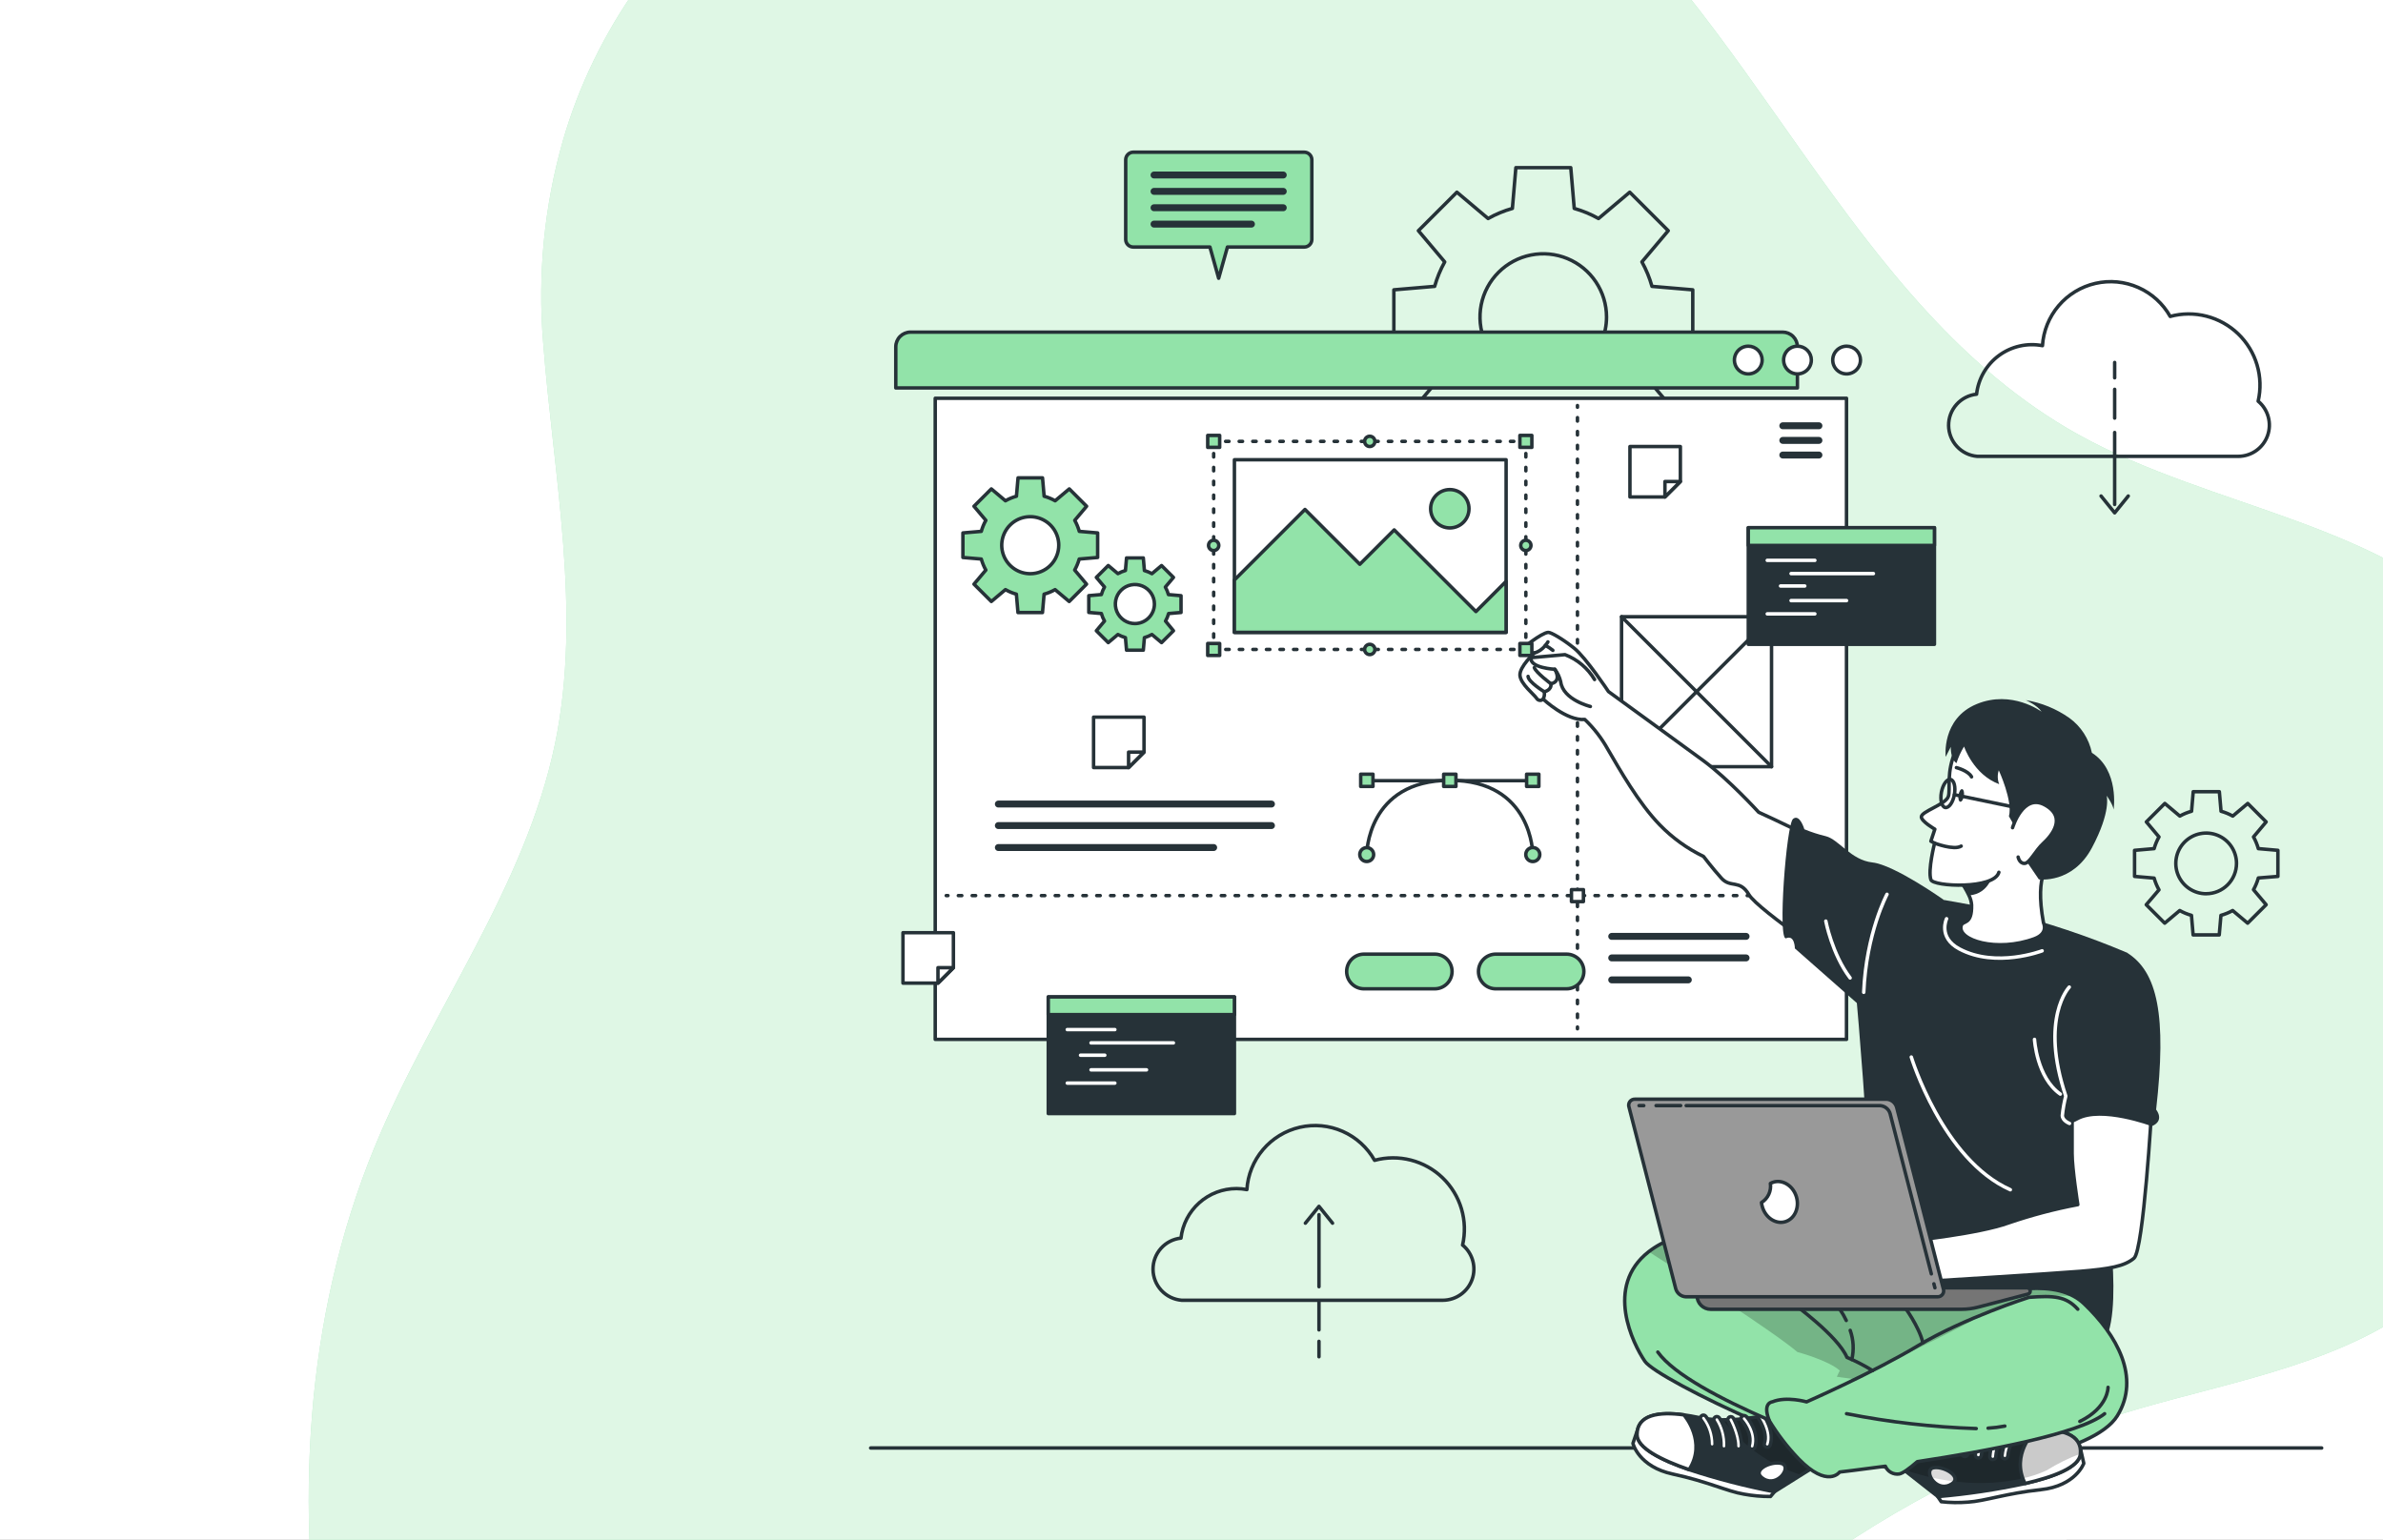 <?xml version="1.0" encoding="UTF-8"?> <svg xmlns="http://www.w3.org/2000/svg" width="687" height="444" viewBox="0 0 687 444" fill="none"><rect x="0" y="0" width="687" height="444" fill="#808080" stroke="none"/> <g clip-path="url(#clip0_182_345)"> <rect width="687" height="444" fill="white"></rect> <path opacity="0.7" d="M276.941 152.974C276.941 152.974 249.061 224.974 288.241 297.474C327.421 369.974 408.121 408.274 472.711 441.024C537.301 473.774 604.371 457.824 636.241 404.184C668.111 350.544 624.401 312.254 624.341 235.764C624.281 159.274 635.791 139.024 594.341 74.404C552.891 9.784 451.281 -4.526 374.441 43.404C297.601 91.334 276.941 152.974 276.941 152.974Z" fill="white"></path> <path d="M103.783 529H450.007C451.401 526.771 452.811 524.543 454.253 522.363C491.5 465.696 551.142 425.285 616.275 406.325C645.456 397.837 677.064 392.79 700.507 373.453C724.639 353.575 735.721 321.85 740.508 290.96C746.328 253.564 743.181 211.629 717.786 183.558C687.966 150.603 637.997 146.9 599.143 125.302C532.272 88.103 506.353 3.397 445.515 -43.011C407.071 -72.328 355.201 -83.684 308.708 -77.26C242.82 -68.133 180.835 -24.002 162.227 40.727C156.878 59.58 154.968 79.241 156.588 98.771C159.555 137.363 167.867 176.446 160.031 214.35C151.391 256.121 124.21 291.369 107.963 330.846C87.733 380.008 85.012 435.069 93.586 487.475C95.881 501.564 99.29 515.45 103.783 529V529Z" fill="#92E3A9"></path> <path opacity="0.7" d="M103.783 529H450.007C451.401 526.771 452.811 524.543 454.253 522.363C491.5 465.696 551.142 425.285 616.275 406.325C645.456 397.837 677.064 392.79 700.507 373.453C724.639 353.575 735.721 321.85 740.508 290.96C746.328 253.564 743.181 211.629 717.786 183.558C687.966 150.603 637.997 146.9 599.143 125.302C532.272 88.103 506.353 3.397 445.515 -43.011C407.071 -72.328 355.201 -83.684 308.708 -77.26C242.82 -68.133 180.835 -24.002 162.227 40.727C156.878 59.58 154.968 79.241 156.588 98.771C159.555 137.363 167.867 176.446 160.031 214.35C151.391 256.121 124.21 291.369 107.963 330.846C87.733 380.008 85.012 435.069 93.586 487.475C95.881 501.564 99.29 515.45 103.783 529V529Z" fill="white"></path> <path d="M251 417.545H669.32" stroke="#263238" stroke-linecap="round" stroke-linejoin="round"></path> <path d="M488.01 99.274V83.574L476.25 82.574C475.562 80.118 474.589 77.752 473.35 75.524L480.94 66.524L469.84 55.424L460.84 63.014C458.63 61.77 456.28 60.793 453.84 60.104L452.84 48.344H437.01L436.01 60.104C433.569 60.793 431.22 61.77 429.01 63.014L420.01 55.424L408.91 66.524L416.5 75.524C415.261 77.752 414.287 80.118 413.6 82.574L401.84 83.574V99.274L413.6 100.274C414.291 102.712 415.264 105.061 416.5 107.274L408.91 116.274L420.01 127.374L429.01 119.784C431.22 121.028 433.569 122.005 436.01 122.694L437.01 134.454H452.71L453.71 122.694C456.166 122.005 458.533 121.029 460.76 119.784L469.76 127.374L480.86 116.274L473.27 107.274C474.505 105.061 475.479 102.712 476.17 100.274L488.01 99.274ZM444.91 109.664C441.302 109.664 437.776 108.594 434.776 106.59C431.777 104.586 429.439 101.737 428.058 98.404C426.678 95.071 426.317 91.403 427.02 87.865C427.724 84.327 429.461 81.077 432.012 78.526C434.563 75.975 437.813 74.238 441.351 73.534C444.89 72.83 448.557 73.192 451.89 74.572C455.223 75.953 458.072 78.291 460.076 81.29C462.08 84.29 463.15 87.816 463.15 91.424C463.149 93.822 462.675 96.197 461.755 98.412C460.835 100.627 459.488 102.639 457.79 104.333C456.093 106.027 454.078 107.369 451.861 108.284C449.644 109.199 447.268 109.668 444.87 109.664H444.91Z" stroke="#263238" stroke-linecap="round" stroke-linejoin="round"></path> <path d="M656.699 252.723V245.203L651.059 244.713C650.727 243.537 650.26 242.403 649.669 241.333L653.309 237.003L648.009 231.683L643.689 235.323C642.621 234.727 641.487 234.261 640.309 233.933L639.819 228.293H632.289L631.809 233.933C630.63 234.259 629.496 234.725 628.429 235.323L624.099 231.683L618.779 237.003L622.419 241.333C621.82 242.4 621.35 243.535 621.019 244.713L615.379 245.203V252.723L621.019 253.213C621.35 254.391 621.82 255.526 622.419 256.593L618.749 260.883L624.069 266.203L628.399 262.563C629.466 263.16 630.6 263.627 631.779 263.953L632.259 269.593H639.789L640.279 263.953C641.457 263.625 642.591 263.159 643.659 262.563L647.979 266.203L653.309 260.883L649.669 256.553C650.26 255.483 650.727 254.349 651.059 253.173L656.699 252.723ZM636.029 257.723C634.298 257.725 632.605 257.213 631.165 256.253C629.725 255.293 628.602 253.927 627.938 252.328C627.274 250.73 627.099 248.97 627.436 247.272C627.772 245.574 628.605 244.014 629.828 242.789C631.051 241.565 632.611 240.73 634.308 240.392C636.006 240.053 637.766 240.226 639.365 240.888C640.965 241.55 642.332 242.672 643.294 244.111C644.255 245.55 644.769 247.242 644.769 248.973C644.768 250.122 644.54 251.26 644.099 252.321C643.658 253.382 643.012 254.346 642.199 255.157C641.386 255.969 640.42 256.612 639.358 257.051C638.296 257.489 637.158 257.714 636.009 257.713L636.029 257.723Z" stroke="#263238" stroke-linecap="round" stroke-linejoin="round"></path> <path d="M651.008 115.684C651.806 112.228 651.696 108.624 650.687 105.223C649.678 101.823 647.805 98.742 645.251 96.28C642.697 93.819 639.549 92.061 636.113 91.178C632.678 90.296 629.072 90.318 625.648 91.244C623.562 87.545 620.336 84.618 616.451 82.902C612.567 81.185 608.232 80.77 604.092 81.718C599.952 82.665 596.229 84.926 593.479 88.162C590.728 91.397 589.097 95.435 588.828 99.674C586.651 99.258 584.412 99.296 582.251 99.786C580.09 100.276 578.053 101.208 576.269 102.522C574.485 103.837 572.992 105.506 571.883 107.425C570.775 109.344 570.075 111.472 569.828 113.674C567.599 113.908 565.538 114.966 564.047 116.64C562.557 118.314 561.745 120.484 561.77 122.725C561.795 124.966 562.655 127.117 564.183 128.757C565.71 130.398 567.794 131.409 570.028 131.594H645.308C647.151 131.58 648.946 131.001 650.45 129.934C651.953 128.868 653.093 127.365 653.714 125.63C654.336 123.894 654.41 122.01 653.926 120.231C653.442 118.452 652.423 116.865 651.008 115.684V115.684Z" stroke="#263238" stroke-linecap="round" stroke-linejoin="round"></path> <path d="M609.641 124.713V145.463" stroke="#263238" stroke-linecap="round" stroke-linejoin="round"></path> <path d="M609.641 112.264V120.564" stroke="#263238" stroke-linecap="round" stroke-linejoin="round"></path> <path d="M609.641 104.514V108.944" stroke="#263238" stroke-linecap="round" stroke-linejoin="round"></path> <path d="M605.719 143.033L609.639 147.883L613.559 143.033" stroke="#263238" stroke-linecap="round" stroke-linejoin="round"></path> <path d="M421.649 359.033C422.445 355.576 422.333 351.972 421.322 348.572C420.312 345.172 418.438 342.091 415.883 339.63C413.329 337.169 410.18 335.412 406.745 334.529C403.309 333.646 399.704 333.668 396.279 334.593C394.195 330.891 390.969 327.962 387.084 326.244C383.199 324.526 378.862 324.111 374.721 325.061C370.58 326.01 366.857 328.273 364.108 331.512C361.36 334.752 359.732 338.793 359.469 343.033C358.48 342.844 357.476 342.747 356.469 342.743C352.513 342.74 348.695 344.195 345.743 346.829C342.792 349.463 340.914 353.092 340.469 357.023C338.24 357.256 336.178 358.313 334.687 359.986C333.196 361.659 332.383 363.828 332.407 366.069C332.431 368.311 333.29 370.462 334.816 372.103C336.342 373.744 338.426 374.757 340.659 374.943H416.009C417.85 374.923 419.64 374.34 421.139 373.271C422.638 372.202 423.773 370.699 424.391 368.965C425.009 367.231 425.08 365.349 424.595 363.573C424.11 361.797 423.093 360.212 421.679 359.033H421.649Z" stroke="#263238" stroke-linecap="round" stroke-linejoin="round"></path> <path d="M380.25 371.033V350.283" stroke="#263238" stroke-linecap="round" stroke-linejoin="round"></path> <path d="M380.25 383.484V375.184" stroke="#263238" stroke-linecap="round" stroke-linejoin="round"></path> <path d="M380.25 391.233V386.793" stroke="#263238" stroke-linecap="round" stroke-linejoin="round"></path> <path d="M384.158 352.713L380.248 347.863L376.328 352.713" stroke="#263238" stroke-linecap="round" stroke-linejoin="round"></path> <path d="M262.5 95.775H513.94C515.061 95.775 516.137 96.219 516.931 97.01C517.726 97.801 518.175 98.874 518.18 99.995V111.865H258.25V99.995C258.255 98.873 258.706 97.798 259.502 97.007C260.299 96.216 261.377 95.773 262.5 95.775V95.775Z" fill="#92E3A9" stroke="#263238" stroke-linecap="round" stroke-linejoin="round"></path> <path d="M532.331 114.846H269.621V299.716H532.331V114.846Z" fill="white" stroke="#263238" stroke-linecap="round" stroke-linejoin="round"></path> <path d="M536.359 103.824C536.359 104.615 536.125 105.389 535.685 106.046C535.246 106.704 534.621 107.217 533.89 107.52C533.159 107.822 532.355 107.902 531.579 107.747C530.803 107.593 530.09 107.212 529.531 106.653C528.972 106.093 528.591 105.381 528.436 104.605C528.282 103.829 528.361 103.024 528.664 102.293C528.967 101.563 529.479 100.938 530.137 100.498C530.795 100.059 531.568 99.824 532.359 99.824C533.42 99.824 534.438 100.246 535.188 100.996C535.938 101.746 536.359 102.763 536.359 103.824Z" fill="white" stroke="#263238" stroke-linecap="round" stroke-linejoin="round"></path> <path d="M522.199 103.824C522.199 104.615 521.965 105.389 521.525 106.046C521.086 106.704 520.461 107.217 519.73 107.52C518.999 107.822 518.195 107.902 517.419 107.747C516.643 107.593 515.93 107.212 515.371 106.653C514.811 106.093 514.43 105.381 514.276 104.605C514.122 103.829 514.201 103.024 514.504 102.293C514.806 101.563 515.319 100.938 515.977 100.498C516.635 100.059 517.408 99.824 518.199 99.824C519.26 99.824 520.278 100.246 521.028 100.996C521.778 101.746 522.199 102.763 522.199 103.824Z" fill="white" stroke="#263238" stroke-linecap="round" stroke-linejoin="round"></path> <path d="M508.012 103.824C508.012 104.615 507.777 105.389 507.338 106.046C506.898 106.704 506.273 107.217 505.542 107.52C504.812 107.822 504.007 107.902 503.231 107.747C502.455 107.593 501.743 107.212 501.183 106.653C500.624 106.093 500.243 105.381 500.089 104.605C499.934 103.829 500.013 103.024 500.316 102.293C500.619 101.563 501.132 100.938 501.789 100.498C502.447 100.059 503.221 99.824 504.012 99.824C505.073 99.824 506.09 100.246 506.84 100.996C507.59 101.746 508.012 102.763 508.012 103.824Z" fill="white" stroke="#263238" stroke-linecap="round" stroke-linejoin="round"></path> <path d="M524.379 122.775H513.969" stroke="#263238" stroke-width="2" stroke-linecap="round" stroke-linejoin="round"></path> <path d="M524.379 126.994H513.969" stroke="#263238" stroke-width="2" stroke-linecap="round" stroke-linejoin="round"></path> <path d="M524.379 131.215H513.969" stroke="#263238" stroke-width="2" stroke-linecap="round" stroke-linejoin="round"></path> <path d="M287.82 231.855H366.55" stroke="#263238" stroke-width="2" stroke-linecap="round" stroke-linejoin="round"></path> <path d="M287.82 238.064H366.55" stroke="#263238" stroke-width="2" stroke-linecap="round" stroke-linejoin="round"></path> <path d="M287.82 244.395H349.89" stroke="#263238" stroke-width="2" stroke-linecap="round" stroke-linejoin="round"></path> <path d="M454.77 116.936V117.436" stroke="#263238" stroke-linecap="round" stroke-linejoin="round"></path> <path d="M454.77 120.424V294.654" stroke="#263238" stroke-linecap="round" stroke-linejoin="round" stroke-dasharray="1 3"></path> <path d="M454.77 296.154V296.654" stroke="#263238" stroke-linecap="round" stroke-linejoin="round"></path> <path d="M272.789 258.254H273.289" stroke="#263238" stroke-linecap="round" stroke-linejoin="round"></path> <path d="M276.281 258.254H526.321" stroke="#263238" stroke-linecap="round" stroke-linejoin="round" stroke-dasharray="1 2.99"></path> <path d="M527.809 258.254H528.309" stroke="#263238" stroke-linecap="round" stroke-linejoin="round"></path> <path d="M456.489 256.535H453.039V259.985H456.489V256.535Z" fill="white" stroke="#263238" stroke-linecap="round" stroke-linejoin="round"></path> <path d="M376.011 43.885H326.711C326.134 43.887 325.581 44.118 325.173 44.526C324.764 44.934 324.534 45.487 324.531 46.065V69.065C324.534 69.641 324.765 70.193 325.173 70.6C325.582 71.007 326.135 71.235 326.711 71.235H348.811L351.331 80.235L353.861 71.235H376.011C376.588 71.235 377.141 71.007 377.549 70.6C377.958 70.193 378.189 69.641 378.191 69.065V46.065C378.189 45.487 377.958 44.934 377.55 44.526C377.142 44.118 376.589 43.887 376.011 43.885V43.885Z" fill="#92E3A9" stroke="#263238" stroke-linecap="round" stroke-linejoin="round"></path> <path d="M332.699 50.465H369.949" stroke="#263238" stroke-width="2" stroke-linecap="round" stroke-linejoin="round"></path> <path d="M332.699 55.185H369.949" stroke="#263238" stroke-width="2" stroke-linecap="round" stroke-linejoin="round"></path> <path d="M332.699 59.904H369.949" stroke="#263238" stroke-width="2" stroke-linecap="round" stroke-linejoin="round"></path> <path d="M332.699 64.625H360.779" stroke="#263238" stroke-width="2" stroke-linecap="round" stroke-linejoin="round"></path> <path d="M355.871 287.475H302.211V321.105H355.871V287.475Z" fill="#263238" stroke="#263238" stroke-linecap="round" stroke-linejoin="round"></path> <path d="M355.871 287.475H302.211V292.585H355.871V287.475Z" fill="#92E3A9" stroke="#263238" stroke-linecap="round" stroke-linejoin="round"></path> <path d="M307.691 296.895H321.401" stroke="white" stroke-linecap="round" stroke-linejoin="round"></path> <path d="M314.539 300.725H338.279" stroke="white" stroke-linecap="round" stroke-linejoin="round"></path> <path d="M311.512 304.285H318.502" stroke="white" stroke-linecap="round" stroke-linejoin="round"></path> <path d="M314.539 308.504H330.529" stroke="white" stroke-linecap="round" stroke-linejoin="round"></path> <path d="M307.691 312.324H321.401" stroke="white" stroke-linecap="round" stroke-linejoin="round"></path> <path d="M441 225.115H394.93" stroke="#263238" stroke-linecap="round" stroke-linejoin="round"></path> <path d="M441.892 246.426C441.892 246.426 441.892 225.016 417.972 225.016C394.052 225.016 394.012 246.426 394.012 246.426" stroke="#263238" stroke-linecap="round" stroke-linejoin="round"></path> <path d="M441.891 248.435C443.007 248.435 443.911 247.53 443.911 246.415C443.911 245.299 443.007 244.395 441.891 244.395C440.775 244.395 439.871 245.299 439.871 246.415C439.871 247.53 440.775 248.435 441.891 248.435Z" fill="#92E3A9" stroke="#263238" stroke-linecap="round" stroke-linejoin="round"></path> <path d="M392.012 246.424C392.012 246.028 392.129 245.642 392.349 245.313C392.569 244.984 392.881 244.727 393.246 244.576C393.612 244.425 394.014 244.385 394.402 244.462C394.79 244.539 395.146 244.73 395.426 245.01C395.706 245.289 395.896 245.646 395.973 246.034C396.05 246.422 396.011 246.824 395.859 247.189C395.708 247.555 395.452 247.867 395.123 248.087C394.794 248.307 394.407 248.424 394.012 248.424C393.481 248.424 392.973 248.213 392.598 247.838C392.222 247.463 392.012 246.954 392.012 246.424Z" fill="#92E3A9" stroke="#263238" stroke-linecap="round" stroke-linejoin="round"></path> <path d="M440.108 226.785H443.648V223.245H440.108V226.785Z" fill="#92E3A9" stroke="#263238" stroke-linecap="round" stroke-linejoin="round"></path> <path d="M416.198 226.785H419.738V223.245H416.198V226.785Z" fill="#92E3A9" stroke="#263238" stroke-linecap="round" stroke-linejoin="round"></path> <path d="M392.28 226.785H395.82V223.245H392.28V226.785Z" fill="#92E3A9" stroke="#263238" stroke-linecap="round" stroke-linejoin="round"></path> <path d="M316.442 160.755V153.675L311.152 153.225C310.838 152.118 310.398 151.052 309.842 150.045L313.262 145.985L308.262 140.985L304.192 144.405C303.188 143.841 302.121 143.401 301.012 143.095L300.552 137.795H293.492L293.032 143.095C291.925 143.4 290.861 143.84 289.862 144.405L285.792 140.985L280.792 145.985L284.212 150.045C283.651 151.05 283.211 152.117 282.902 153.225L277.602 153.675V160.755L282.902 161.205C283.213 162.312 283.653 163.38 284.212 164.385L280.792 168.445L285.792 173.445L289.862 170.025C290.854 170.588 291.912 171.028 293.012 171.335L293.472 176.635H300.542L301.002 171.335C302.107 171.028 303.172 170.588 304.172 170.025L308.242 173.445L313.242 168.445L309.822 164.385C310.376 163.377 310.816 162.311 311.132 161.205L316.442 160.755ZM297.012 165.435C295.386 165.435 293.797 164.953 292.445 164.05C291.093 163.146 290.039 161.863 289.417 160.361C288.795 158.859 288.632 157.206 288.95 155.611C289.267 154.017 290.05 152.552 291.199 151.402C292.349 150.253 293.813 149.47 295.408 149.153C297.002 148.836 298.655 148.998 300.157 149.621C301.659 150.243 302.943 151.296 303.846 152.648C304.749 154 305.232 155.589 305.232 157.215C305.232 159.395 304.366 161.486 302.824 163.027C301.282 164.569 299.192 165.435 297.012 165.435Z" fill="#92E3A9" stroke="#263238" stroke-linecap="round" stroke-linejoin="round"></path> <path d="M340.481 176.615V171.775L336.851 171.455C336.642 170.698 336.343 169.97 335.961 169.285L338.301 166.505L334.871 163.085L332.091 165.425C331.404 165.043 330.676 164.741 329.921 164.525L329.611 160.885H324.771L324.451 164.515C323.695 164.731 322.967 165.033 322.281 165.415L319.501 163.075L316.071 166.495L318.421 169.275C318.031 169.958 317.729 170.687 317.521 171.445L313.891 171.765V176.605L317.521 176.915C317.727 177.674 318.029 178.403 318.421 179.085L316.071 181.885L319.501 185.305L322.281 182.965C322.967 183.346 323.695 183.648 324.451 183.865L324.771 187.485H329.611L329.921 183.865C330.676 183.648 331.404 183.346 332.091 182.965L334.871 185.305L338.301 181.885L336.011 179.095C336.395 178.41 336.694 177.682 336.901 176.925L340.481 176.615ZM327.191 179.815C326.076 179.817 324.986 179.488 324.059 178.87C323.132 178.252 322.408 177.373 321.981 176.344C321.554 175.315 321.441 174.182 321.658 173.089C321.875 171.996 322.412 170.992 323.2 170.204C323.988 169.416 324.992 168.879 326.085 168.662C327.178 168.446 328.311 168.558 329.34 168.985C330.369 169.413 331.248 170.136 331.866 171.063C332.484 171.991 332.813 173.08 332.811 174.195C332.808 175.684 332.215 177.112 331.162 178.166C330.108 179.219 328.68 179.812 327.191 179.815V179.815Z" fill="#92E3A9" stroke="#263238" stroke-linecap="round" stroke-linejoin="round"></path> <path d="M464.648 270.016H503.378" stroke="#263238" stroke-width="2" stroke-linecap="round" stroke-linejoin="round"></path> <path d="M464.648 276.225H503.378" stroke="#263238" stroke-width="2" stroke-linecap="round" stroke-linejoin="round"></path> <path d="M464.648 282.555H486.728" stroke="#263238" stroke-width="2" stroke-linecap="round" stroke-linejoin="round"></path> <path d="M413.62 285.135H393.23C391.904 285.135 390.633 284.608 389.695 283.67C388.757 282.733 388.23 281.461 388.23 280.135C388.23 278.809 388.757 277.537 389.695 276.599C390.633 275.662 391.904 275.135 393.23 275.135H413.62C414.947 275.135 416.218 275.662 417.156 276.599C418.094 277.537 418.62 278.809 418.62 280.135C418.62 281.461 418.094 282.733 417.156 283.67C416.218 284.608 414.947 285.135 413.62 285.135Z" fill="#92E3A9" stroke="#263238" stroke-linecap="round" stroke-linejoin="round"></path> <path d="M451.62 285.135H431.23C429.904 285.135 428.633 284.608 427.695 283.67C426.757 282.733 426.23 281.461 426.23 280.135C426.23 278.809 426.757 277.537 427.695 276.599C428.633 275.662 429.904 275.135 431.23 275.135H451.62C452.947 275.135 454.218 275.662 455.156 276.599C456.094 277.537 456.62 278.809 456.62 280.135C456.62 281.461 456.094 282.733 455.156 283.67C454.218 284.608 452.947 285.135 451.62 285.135Z" fill="#92E3A9" stroke="#263238" stroke-linecap="round" stroke-linejoin="round"></path> <path d="M510.72 177.846H467.48V221.086H510.72V177.846Z" fill="white" stroke="#263238" stroke-linecap="round" stroke-linejoin="round"></path> <path d="M467.48 177.846L510.72 221.086" stroke="#263238" stroke-linecap="round" stroke-linejoin="round"></path> <path d="M510.72 177.846L467.48 221.086" stroke="#263238" stroke-linecap="round" stroke-linejoin="round"></path> <path d="M557.68 152.164H504.02V185.794H557.68V152.164Z" fill="#263238" stroke="#263238" stroke-linecap="round" stroke-linejoin="round"></path> <path d="M557.68 152.164H504.02V157.274H557.68V152.164Z" fill="#92E3A9" stroke="#263238" stroke-linecap="round" stroke-linejoin="round"></path> <path d="M509.488 161.584H523.208" stroke="white" stroke-linecap="round" stroke-linejoin="round"></path> <path d="M516.352 165.404H540.092" stroke="white" stroke-linecap="round" stroke-linejoin="round"></path> <path d="M513.32 168.975H520.3" stroke="white" stroke-linecap="round" stroke-linejoin="round"></path> <path d="M516.352 173.186H532.342" stroke="white" stroke-linecap="round" stroke-linejoin="round"></path> <path d="M509.488 177.016H523.208" stroke="white" stroke-linecap="round" stroke-linejoin="round"></path> <path d="M484.438 128.766V138.856L479.988 143.306H469.898V128.766H484.438Z" fill="white" stroke="#263238" stroke-linecap="round" stroke-linejoin="round"></path> <path d="M484.438 138.855L479.988 143.305V138.855H484.438Z" fill="white" stroke="#263238" stroke-linecap="round" stroke-linejoin="round"></path> <path d="M329.81 206.795V216.885L325.36 221.335H315.27V206.795H329.81Z" fill="white" stroke="#263238" stroke-linecap="round" stroke-linejoin="round"></path> <path d="M329.809 216.885L325.359 221.335V216.885H329.809Z" fill="white" stroke="#263238" stroke-linecap="round" stroke-linejoin="round"></path> <path d="M274.86 268.955V279.045L270.41 283.495H260.32V268.955H274.86Z" fill="white" stroke="#263238" stroke-linecap="round" stroke-linejoin="round"></path> <path d="M274.86 279.045L270.41 283.495V279.045H274.86Z" fill="white" stroke="#263238" stroke-linecap="round" stroke-linejoin="round"></path> <path d="M456.881 207.464C451.591 207.914 444.881 201.594 444.881 201.594C444.752 201.727 444.595 201.828 444.42 201.89C444.246 201.951 444.059 201.971 443.876 201.947C443.692 201.924 443.517 201.858 443.363 201.755C443.21 201.653 443.082 201.515 442.991 201.354C442.131 200.114 438.401 197.244 438.191 194.764C437.981 192.284 442.381 188.264 442.381 188.264C438.991 189.184 438.631 187.194 438.631 187.194C438.631 187.194 444.341 182.484 446.341 182.354C447.121 182.304 450.521 184.264 453.811 186.904C457.251 189.674 463.711 199.424 463.711 199.424C463.711 199.424 485.561 215.294 491.081 219.354C498.371 224.714 507.011 234.224 507.011 234.224C507.011 234.224 536.011 247.304 544.011 254.494L533.191 280.114C533.191 280.114 506.821 262.444 504.191 257.964C501.561 253.484 498.921 256.174 496.281 253.244C493.641 250.314 491.111 246.964 491.111 246.964C486.416 244.697 482.154 241.624 478.521 237.884C472.361 231.554 466.931 221.884 463.521 216.064C461.755 212.878 459.517 209.979 456.881 207.464V207.464Z" fill="white" stroke="#263238" stroke-linecap="round" stroke-linejoin="round"></path> <path d="M458.492 203.725C458.492 203.725 450.622 201.815 449.942 196.625C449.642 195.31 449.066 194.072 448.252 192.995C448.252 192.995 440.912 192.635 441.372 189.645L451.172 188.775C454.74 190.146 457.743 192.674 459.702 195.955" fill="white"></path> <path d="M458.492 203.725C458.492 203.725 450.622 201.815 449.942 196.625C449.642 195.31 449.066 194.072 448.252 192.995C448.252 192.995 440.912 192.635 441.372 189.645L451.172 188.775C454.74 190.146 457.743 192.674 459.702 195.955" stroke="#263238" stroke-linecap="round" stroke-linejoin="round"></path> <path d="M444.871 201.594C445.22 200.946 445.337 200.198 445.201 199.474C445.201 199.474 447.361 199.074 447.121 197.164C447.121 197.164 450.321 196.774 448.251 192.994" stroke="#263238" stroke-linecap="round" stroke-linejoin="round"></path> <path d="M447.122 197.166C447.122 197.166 442.812 193.976 442.332 192.516" stroke="#263238" stroke-linecap="round" stroke-linejoin="round"></path> <path d="M445.201 199.475C445.201 199.475 440.611 196.675 440.531 195.045" stroke="#263238" stroke-linecap="round" stroke-linejoin="round"></path> <path d="M446.251 185.094C446.251 185.094 444.791 187.714 442.371 188.264" stroke="#263238" stroke-linecap="round" stroke-linejoin="round"></path> <path d="M445.523 186.115C446.291 186.516 447.015 186.995 447.683 187.545" stroke="#263238" stroke-linecap="round" stroke-linejoin="round"></path> <path d="M613.133 274.684C601.817 269.895 590.145 265.997 578.223 263.024C560.663 258.914 532.223 255.244 532.223 255.244C532.223 255.244 540.043 335.044 537.983 339.844C535.923 344.644 523.562 360.764 523.562 360.764C523.562 360.764 590.453 386.844 602.113 389.064C613.773 391.284 607.693 350.814 607.693 350.814C607.693 350.814 620.013 299.374 613.133 274.684Z" fill="#263238"></path> <path d="M589.123 266.114C589.123 266.114 590.713 269.114 586.533 270.684C575.703 274.684 564.163 271.154 565.393 266.914C565.863 265.294 568.543 266.914 568.393 260.914C568.319 259.989 568.072 259.087 567.663 258.254C566.899 256.631 565.978 255.087 564.913 253.644C563.757 252.037 562.519 250.492 561.203 249.014C561.203 249.014 578.393 238.014 591.143 249.014C591.123 248.964 586.383 251.364 589.123 266.114Z" fill="white" stroke="#263238" stroke-linecap="round" stroke-linejoin="round"></path> <path d="M610.422 408.244C603.652 419.244 569.302 424.454 550.552 423.964C531.802 423.474 477.852 397.964 474.192 392.524C470.802 387.524 462.472 370.954 475.312 360.944C476.402 360.103 477.559 359.354 478.772 358.704C487.562 353.944 546.022 368.954 546.022 368.954C546.022 368.954 549.642 366.664 550.972 366.834C555.052 367.354 557.972 370.654 566.212 373.004C571.982 374.654 587.732 368.314 597.792 373.764C598.909 374.361 599.938 375.108 600.852 375.984C610.252 384.964 617.182 397.214 610.422 408.244Z" fill="#92E3A9"></path> <path opacity="0.3" d="M597.793 373.764C587.483 373.074 578.292 375.234 571.872 379.024C564.262 383.524 528.323 400.834 528.323 400.834C528.403 398.974 530.403 395.224 530.403 395.224C527.023 392.224 518.183 389.874 518.183 389.874C511.333 384.024 484.182 366.574 475.312 360.944C476.402 360.103 477.559 359.354 478.773 358.704C487.563 353.944 546.023 368.954 546.023 368.954C546.023 368.954 549.643 366.664 550.973 366.834C555.053 367.354 557.973 370.654 566.213 373.004C572.013 374.654 587.733 368.314 597.793 373.764Z" fill="black" fill-opacity="0.7"></path> <path d="M610.422 408.244C603.652 419.244 569.302 424.454 550.552 423.964C531.802 423.474 477.852 397.964 474.192 392.524C470.802 387.524 462.472 370.954 475.312 360.944C476.402 360.103 477.559 359.354 478.772 358.704C487.562 353.944 546.022 368.954 546.022 368.954C546.022 368.954 549.642 366.664 550.972 366.834C555.052 367.354 557.972 370.654 566.212 373.004C571.982 374.654 587.732 368.314 597.792 373.764C598.909 374.361 599.938 375.108 600.852 375.984C610.252 384.964 617.182 397.214 610.422 408.244Z" stroke="#263238" stroke-linecap="round" stroke-linejoin="round"></path> <path d="M599.881 418.205L600.741 421.975C600.741 421.975 598.441 428.495 588.331 429.565C578.221 430.635 572.231 432.865 567.331 433.155C564.769 433.357 562.194 433.317 559.641 433.035L558.641 431.555L599.881 418.205Z" fill="white" stroke="#263238" stroke-linecap="round" stroke-linejoin="round"></path> <path d="M541.172 417.804L558.692 431.554C567.136 430.832 575.526 429.576 583.812 427.794V427.794C592.112 425.874 599.362 423.124 599.752 419.344C600.362 413.604 594.222 412.034 586.932 412.254C585.572 412.254 584.172 412.394 582.762 412.534C571.092 413.784 556.252 407.344 556.252 407.344L541.172 417.804Z" fill="#263238"></path> <path opacity="0.3" d="M599.762 419.204C596.361 420.469 593.097 422.078 590.022 424.004C590.022 424.004 573.752 432.374 548.742 423.754L541.172 417.804L556.252 407.334C556.252 407.334 571.082 413.784 582.762 412.524C584.172 412.374 585.572 412.274 586.932 412.244C594.172 412.024 600.262 413.564 599.762 419.204Z" fill="black" fill-opacity="0.7"></path> <path d="M541.172 417.804L558.692 431.554C567.136 430.832 575.526 429.576 583.812 427.794V427.794C592.112 425.874 599.362 423.124 599.752 419.344C600.362 413.604 594.222 412.034 586.932 412.254C585.572 412.254 584.172 412.394 582.762 412.534C571.092 413.784 556.252 407.344 556.252 407.344L541.172 417.804Z" stroke="#263238" stroke-linecap="round" stroke-linejoin="round"></path> <path d="M557.502 423.226C554.342 423.736 557.812 430.226 562.092 428.226C566.372 426.226 560.662 422.706 557.502 423.226Z" fill="white"></path> <path opacity="0.2" d="M563.43 427.194C561.141 426.915 558.868 426.517 556.62 426.004C556.02 424.734 556.16 423.434 557.5 423.224C560.15 422.784 564.61 425.234 563.43 427.194Z" fill="black" fill-opacity="0.7"></path> <path d="M557.502 423.226C554.342 423.736 557.812 430.226 562.092 428.226C566.372 426.226 560.662 422.706 557.502 423.226Z" stroke="#263238" stroke-linecap="round" stroke-linejoin="round"></path> <path d="M583.812 427.784C592.112 425.864 599.362 423.114 599.752 419.334C600.362 413.594 594.222 412.024 586.932 412.244C586.612 412.554 579.542 419.384 583.812 427.784Z" fill="white"></path> <path opacity="0.3" d="M599.762 419.205C596.361 420.47 593.098 422.078 590.022 424.005C587.83 425.018 585.533 425.786 583.172 426.295C580.372 418.595 586.632 412.535 586.932 412.245C594.172 412.025 600.262 413.565 599.762 419.205Z" fill="black" fill-opacity="0.7"></path> <path d="M583.812 427.784C592.112 425.864 599.362 423.114 599.752 419.334C600.362 413.594 594.222 412.024 586.932 412.244C586.612 412.554 579.542 419.384 583.812 427.784Z" stroke="#263238" stroke-linecap="round" stroke-linejoin="round"></path> <path d="M577.892 420.655H577.942C578.056 420.661 578.169 420.643 578.276 420.604C578.384 420.565 578.482 420.506 578.565 420.428C578.649 420.351 578.717 420.258 578.764 420.155C578.812 420.051 578.838 419.939 578.842 419.825C579.125 417.368 580.175 415.063 581.842 413.235C581.922 413.155 581.986 413.06 582.03 412.956C582.073 412.851 582.096 412.739 582.096 412.625C582.096 412.512 582.073 412.4 582.03 412.295C581.986 412.19 581.922 412.095 581.842 412.015C581.679 411.855 581.46 411.766 581.232 411.766C581.004 411.766 580.785 411.855 580.622 412.015C578.661 414.142 577.443 416.847 577.152 419.725C577.132 419.946 577.198 420.165 577.335 420.339C577.473 420.512 577.673 420.625 577.892 420.655Z" fill="white" stroke="#263238" stroke-linecap="round" stroke-linejoin="round"></path> <path d="M574.421 420.885H574.491C574.605 420.887 574.718 420.867 574.824 420.826C574.93 420.784 575.027 420.722 575.109 420.643C575.191 420.564 575.256 420.47 575.301 420.365C575.346 420.261 575.37 420.148 575.371 420.035C575.57 417.537 576.494 415.153 578.031 413.175C578.115 413.088 578.181 412.985 578.223 412.873C578.265 412.76 578.284 412.639 578.277 412.519C578.27 412.399 578.239 412.281 578.184 412.174C578.13 412.066 578.053 411.971 577.96 411.895C577.867 411.818 577.759 411.762 577.643 411.73C577.527 411.697 577.406 411.689 577.286 411.706C577.167 411.723 577.052 411.764 576.95 411.828C576.848 411.891 576.76 411.975 576.691 412.075C574.906 414.351 573.844 417.109 573.641 419.995C573.633 420.215 573.709 420.43 573.854 420.595C573.999 420.761 574.202 420.864 574.421 420.885Z" fill="white" stroke="#263238" stroke-linecap="round" stroke-linejoin="round"></path> <path d="M570.27 420.425C570.383 420.436 570.497 420.424 570.606 420.391C570.714 420.357 570.815 420.303 570.903 420.23C570.99 420.158 571.062 420.069 571.115 419.968C571.168 419.868 571.2 419.758 571.21 419.645C571.48 416.645 574.06 412.715 574.09 412.645C574.217 412.452 574.262 412.217 574.218 411.99C574.173 411.764 574.041 411.565 573.85 411.435C573.659 411.308 573.425 411.263 573.201 411.308C572.976 411.353 572.778 411.485 572.65 411.675C572.53 411.845 569.79 415.965 569.48 419.445C569.465 419.561 569.473 419.68 569.505 419.793C569.537 419.906 569.591 420.012 569.665 420.104C569.739 420.195 569.831 420.271 569.935 420.326C570.039 420.381 570.153 420.415 570.27 420.425V420.425Z" fill="white" stroke="#263238" stroke-linecap="round" stroke-linejoin="round"></path> <path d="M566.352 420.014C566.428 420.024 566.506 420.024 566.582 420.014C566.695 419.996 566.803 419.955 566.9 419.895C566.997 419.835 567.08 419.756 567.147 419.663C567.213 419.57 567.26 419.464 567.285 419.353C567.309 419.241 567.312 419.126 567.292 419.014C566.682 415.334 570.102 412.184 570.132 412.154C570.245 411.994 570.301 411.8 570.291 411.605C570.28 411.409 570.204 411.223 570.074 411.076C569.945 410.929 569.769 410.83 569.577 410.795C569.384 410.76 569.185 410.792 569.012 410.884C568.842 411.034 564.852 414.694 565.622 419.324C565.659 419.5 565.748 419.66 565.879 419.783C566.009 419.907 566.174 419.987 566.352 420.014V420.014Z" fill="white" stroke="#263238" stroke-linecap="round" stroke-linejoin="round"></path> <path d="M562.092 418.984C562.184 418.999 562.279 418.999 562.372 418.984C562.587 418.931 562.774 418.799 562.895 418.613C563.016 418.427 563.061 418.202 563.022 417.984C562.272 414.704 565.502 410.984 565.542 410.984C565.691 410.811 565.767 410.586 565.752 410.357C565.737 410.129 565.633 409.916 565.462 409.764C565.377 409.688 565.278 409.629 565.171 409.592C565.064 409.554 564.95 409.538 564.837 409.544C564.723 409.551 564.612 409.58 564.51 409.629C564.408 409.679 564.317 409.749 564.242 409.834C564.082 410.014 560.382 414.244 561.332 418.404C561.387 418.565 561.488 418.706 561.623 418.809C561.759 418.912 561.922 418.973 562.092 418.984Z" fill="white" stroke="#263238" stroke-linecap="round" stroke-linejoin="round"></path> <path d="M472.012 412.564L470.762 416.224C470.762 416.224 472.362 422.954 482.302 425.074C492.242 427.194 497.962 430.074 502.762 430.854C505.288 431.32 507.853 431.547 510.422 431.534L511.572 430.164L472.012 412.564Z" fill="white" stroke="#263238" stroke-linecap="round" stroke-linejoin="round"></path> <path d="M530.403 418.334L511.543 430.164C503.22 428.56 495.007 426.433 486.953 423.794V423.794C478.903 421.014 471.953 417.514 471.953 413.714C471.953 407.934 478.223 407.024 485.453 408.004C486.803 408.184 488.183 408.434 489.573 408.724C501.043 411.194 516.473 406.344 516.473 406.344L530.403 418.334Z" fill="#263238"></path> <path opacity="0.3" d="M530.403 418.335L519.313 425.335C510.321 422.542 502.435 416.99 496.773 409.465C503.458 409.318 510.094 408.279 516.503 406.375L530.403 418.335Z" fill="black" fill-opacity="0.7"></path> <path d="M530.403 418.334L511.543 430.164C503.22 428.56 495.007 426.433 486.953 423.794V423.794C478.903 421.014 471.953 417.514 471.953 413.714C471.953 407.934 478.223 407.024 485.453 408.004C486.803 408.184 488.183 408.434 489.573 408.724C501.043 411.194 516.473 406.344 516.473 406.344L530.403 418.334Z" stroke="#263238" stroke-linecap="round" stroke-linejoin="round"></path> <path d="M486.953 423.785C478.903 421.005 471.953 417.505 471.953 413.705C471.953 407.925 478.223 407.015 485.453 407.995C485.773 408.335 492.083 415.885 486.953 423.785Z" fill="white" stroke="#263238" stroke-linecap="round" stroke-linejoin="round"></path> <path d="M493.593 417.315H493.543C493.313 417.3 493.099 417.195 492.945 417.023C492.792 416.851 492.712 416.625 492.723 416.395C492.707 413.927 491.913 411.526 490.453 409.535C490.368 409.448 490.303 409.343 490.261 409.229C490.218 409.114 490.201 408.993 490.209 408.871C490.217 408.749 490.251 408.631 490.307 408.523C490.364 408.415 490.443 408.32 490.539 408.245C490.635 408.169 490.746 408.115 490.864 408.085C490.982 408.055 491.105 408.051 491.225 408.071C491.345 408.092 491.46 408.138 491.561 408.206C491.662 408.274 491.748 408.362 491.813 408.465C493.539 410.774 494.466 413.582 494.453 416.465C494.451 416.691 494.359 416.908 494.198 417.067C494.037 417.226 493.82 417.315 493.593 417.315Z" fill="white" stroke="#263238" stroke-linecap="round" stroke-linejoin="round"></path> <path d="M497.011 417.885H496.931C496.702 417.865 496.49 417.754 496.342 417.578C496.194 417.402 496.121 417.174 496.141 416.945C496.212 414.446 495.548 411.98 494.231 409.855C494.165 409.761 494.119 409.654 494.094 409.542C494.07 409.429 494.068 409.313 494.088 409.2C494.109 409.086 494.151 408.978 494.213 408.881C494.276 408.784 494.356 408.701 494.451 408.635C494.545 408.569 494.652 408.523 494.764 408.499C494.877 408.474 494.993 408.472 495.106 408.492C495.22 408.513 495.328 408.555 495.425 408.618C495.521 408.68 495.605 408.761 495.671 408.855C497.216 411.303 497.983 414.162 497.871 417.055C497.861 417.277 497.766 417.487 497.606 417.641C497.446 417.795 497.233 417.883 497.011 417.885Z" fill="white" stroke="#263238" stroke-linecap="round" stroke-linejoin="round"></path> <path d="M501.193 417.885C500.963 417.879 500.744 417.784 500.584 417.62C500.423 417.456 500.333 417.235 500.333 417.005C500.393 413.955 498.233 409.825 498.203 409.785C498.097 409.579 498.077 409.34 498.146 409.119C498.215 408.898 498.369 408.713 498.573 408.605C498.777 408.499 499.015 408.479 499.234 408.548C499.454 408.618 499.636 408.771 499.743 408.975C499.843 409.155 502.133 413.535 502.073 417.035C502.068 417.264 501.972 417.481 501.808 417.641C501.643 417.8 501.422 417.887 501.193 417.885V417.885Z" fill="white" stroke="#263238" stroke-linecap="round" stroke-linejoin="round"></path> <path d="M505.133 417.885H504.903C504.682 417.822 504.495 417.674 504.383 417.474C504.27 417.273 504.242 417.036 504.303 416.815C505.303 413.225 502.233 409.725 502.203 409.695C502.117 409.612 502.048 409.513 502.001 409.402C501.955 409.291 501.932 409.173 501.934 409.053C501.935 408.933 501.962 408.815 502.012 408.705C502.061 408.596 502.133 408.499 502.222 408.418C502.311 408.338 502.416 408.277 502.53 408.24C502.643 408.202 502.764 408.188 502.883 408.199C503.002 408.21 503.118 408.245 503.223 408.303C503.328 408.361 503.42 408.44 503.493 408.535C503.643 408.705 507.233 412.765 505.973 417.285C505.914 417.461 505.801 417.613 505.651 417.721C505.5 417.829 505.319 417.886 505.133 417.885Z" fill="white" stroke="#263238" stroke-linecap="round" stroke-linejoin="round"></path> <path d="M509.482 417.314C509.386 417.318 509.291 417.301 509.202 417.264C509.093 417.229 508.992 417.173 508.906 417.098C508.819 417.023 508.748 416.932 508.698 416.829C508.648 416.726 508.618 416.614 508.612 416.5C508.606 416.386 508.623 416.271 508.662 416.164C509.752 412.984 506.922 408.954 506.902 408.914C506.82 408.823 506.759 408.715 506.721 408.598C506.684 408.482 506.671 408.358 506.685 408.236C506.699 408.114 506.738 407.997 506.8 407.891C506.862 407.785 506.946 407.694 507.046 407.623C507.146 407.552 507.26 407.503 507.381 407.479C507.501 407.456 507.625 407.458 507.744 407.485C507.864 407.512 507.976 407.565 508.074 407.639C508.172 407.713 508.253 407.806 508.312 407.914C508.452 408.104 511.682 412.704 510.312 416.744C510.249 416.912 510.135 417.057 509.987 417.159C509.838 417.261 509.662 417.315 509.482 417.314V417.314Z" fill="white" stroke="#263238" stroke-linecap="round" stroke-linejoin="round"></path> <path d="M513.593 422.004C516.683 422.854 512.593 428.904 508.503 426.504C504.413 424.104 510.513 421.164 513.593 422.004Z" fill="white" stroke="#263238" stroke-linecap="round" stroke-linejoin="round"></path> <path d="M477.934 389.885C482.564 396.375 496.294 403.545 509.934 409.455C512.373 413.495 515.25 417.255 518.514 420.665C526.934 429.325 530.364 424.475 530.364 424.475C530.364 424.475 535.684 423.875 543.534 422.805C543.86 423.566 544.43 424.198 545.154 424.601C545.877 425.005 546.714 425.157 547.534 425.035C548.534 424.875 550.534 423.415 552.744 421.485C572.574 418.485 599.484 413.485 606.744 407.665" fill="#92E3A9"></path> <path d="M477.934 389.885C482.564 396.375 496.294 403.545 509.934 409.455C512.373 413.495 515.25 417.255 518.514 420.665C526.934 429.325 530.364 424.475 530.364 424.475C530.364 424.475 535.684 423.875 543.534 422.805C543.86 423.566 544.43 424.198 545.154 424.601C545.877 425.005 546.714 425.157 547.534 425.035C548.534 424.875 550.534 423.415 552.744 421.485C572.574 418.485 599.484 413.485 606.744 407.665" stroke="#263238" stroke-linecap="round" stroke-linejoin="round"></path> <path d="M599.011 377.524C595.581 373.754 592.151 373.584 584.951 374.094C584.951 374.094 566.161 380.094 553.051 387.984C539.941 395.874 520.821 404.244 520.821 404.244C520.821 404.244 514.991 402.554 510.931 404.244C510.931 404.244 508.081 404.464 509.991 409.444" stroke="#263238" stroke-linecap="round" stroke-linejoin="round"></path> <path d="M607.734 400.055C607.734 400.055 607.834 405.865 599.594 409.885" stroke="#263238" stroke-linecap="round" stroke-linejoin="round"></path> <path d="M516.852 375.814C516.852 375.814 529.852 385.214 532.462 391.414C535.017 392.491 537.484 393.765 539.842 395.224" stroke="#263238" stroke-linecap="round" stroke-linejoin="round"></path> <path d="M533.402 383.625C534.356 386.327 534.515 389.245 533.862 392.035" stroke="#263238" stroke-linecap="round" stroke-linejoin="round"></path> <path d="M530.402 377.525C531.111 378.556 531.733 379.643 532.262 380.775" stroke="#263238" stroke-linecap="round" stroke-linejoin="round"></path> <path d="M548.922 376.664C548.922 376.664 553.272 382.484 554.352 387.204" stroke="#263238" stroke-linecap="round" stroke-linejoin="round"></path> <path d="M573.152 411.825C574.77 411.729 576.38 411.529 577.972 411.225" stroke="#263238" stroke-linecap="round" stroke-linejoin="round"></path> <path d="M532.344 407.654C544.67 410.096 557.175 411.531 569.734 411.944" stroke="#263238" stroke-linecap="round" stroke-linejoin="round"></path> <path d="M620.332 319.474C620.332 319.474 617.982 360.474 615.212 362.824C612.442 365.174 608.072 365.904 599.802 366.594C591.532 367.284 554.952 369.524 554.952 369.524L551.012 357.774C551.012 357.774 570.462 355.774 579.092 352.624C585.598 350.4 592.255 348.642 599.012 347.364C599.012 347.364 597.372 337.054 597.372 332.614V311.734" fill="white"></path> <path d="M620.332 319.474C620.332 319.474 617.982 360.474 615.212 362.824C612.442 365.174 608.072 365.904 599.802 366.594C591.532 367.284 554.952 369.524 554.952 369.524L551.012 357.774C551.012 357.774 570.462 355.774 579.092 352.624C585.598 350.4 592.255 348.642 599.012 347.364C599.012 347.364 597.372 337.054 597.372 332.614V311.734" stroke="#263238" stroke-linecap="round" stroke-linejoin="round"></path> <path d="M613.132 274.686C622.042 280.176 624.672 292.866 621.592 319.956C621.592 319.956 624.223 323.156 620.333 324.756C620.333 324.756 605.763 319.306 598.993 323.066C592.223 326.826 593.993 317.876 593.993 317.876C593.993 317.876 591.202 292.956 597.372 288.446" fill="#263238"></path> <path d="M596.553 284.635C596.553 284.635 587.983 293.545 595.553 316.065C595.076 317.903 594.741 319.775 594.553 321.665C594.553 323.175 596.623 323.955 596.623 323.955" stroke="white" stroke-linecap="round" stroke-linejoin="round"></path> <path d="M586.531 299.725C586.531 299.725 587.151 310.725 593.971 315.495" stroke="white" stroke-linecap="round" stroke-linejoin="round"></path> <path d="M588.732 274.184C588.732 274.184 575.442 279.274 564.872 273.634C558.602 270.294 561.182 264.924 561.182 264.924" stroke="white" stroke-linecap="round" stroke-linejoin="round"></path> <path d="M493.16 377.545H565.5C567.134 377.546 568.761 377.334 570.34 376.915L584.61 373.175C584.807 373.125 584.982 373.009 585.107 372.848C585.232 372.687 585.3 372.489 585.3 372.285V372.285C585.3 372.039 585.202 371.802 585.028 371.628C584.853 371.453 584.617 371.355 584.37 371.355H490.17C489.925 371.358 489.691 371.457 489.519 371.631C489.347 371.806 489.25 372.041 489.25 372.285V373.635C489.25 374.672 489.662 375.667 490.395 376.4C491.129 377.134 492.123 377.545 493.16 377.545Z" fill="#757575" stroke="#263238" stroke-linecap="round" stroke-linejoin="round"></path> <path d="M486.013 373.944H558.553C558.837 373.957 559.12 373.9 559.376 373.777C559.633 373.653 559.855 373.469 560.022 373.239C560.189 373.009 560.297 372.741 560.336 372.459C560.374 372.178 560.343 371.891 560.243 371.624L546.793 319.294C546.613 318.652 546.236 318.082 545.716 317.665C545.196 317.247 544.559 317.002 543.893 316.964H471.333C471.049 316.953 470.766 317.012 470.51 317.137C470.253 317.261 470.032 317.447 469.865 317.677C469.698 317.908 469.59 318.176 469.551 318.458C469.513 318.74 469.544 319.027 469.643 319.294L483.103 371.624C483.283 372.268 483.661 372.838 484.183 373.254C484.706 373.671 485.346 373.912 486.013 373.944V373.944Z" fill="#999999" stroke="#263238" stroke-linecap="round" stroke-linejoin="round"></path> <path d="M473.893 318.814H472.523" stroke="#263238" stroke-linecap="round" stroke-linejoin="round"></path> <path d="M484.524 318.814H477.434" stroke="#263238" stroke-linecap="round" stroke-linejoin="round"></path> <path d="M556.791 367.334L544.911 321.154C544.733 320.513 544.358 319.943 543.84 319.526C543.322 319.108 542.686 318.862 542.021 318.824H486.121" stroke="#263238" stroke-linecap="round" stroke-linejoin="round"></path> <path d="M557.823 371.355L557.523 370.205" stroke="#263238" stroke-linecap="round" stroke-linejoin="round"></path> <path d="M507.82 346.775C507.869 347.198 507.957 347.617 508.08 348.025C509 351.175 511.95 353.095 514.66 352.295C517.37 351.495 518.82 348.295 517.9 345.145C516.98 341.995 514.01 340.075 511.3 340.875C510.984 340.972 510.679 341.103 510.39 341.265C510.539 342.333 510.376 343.422 509.92 344.4C509.464 345.378 508.735 346.202 507.82 346.775V346.775Z" fill="white" stroke="#263238" stroke-linecap="round" stroke-linejoin="round"></path> <path d="M539.84 248.705C533.56 248.025 530.14 242.055 526.36 241.125C524.251 240.621 522.185 239.952 520.18 239.125C520.18 239.125 518.88 234.585 516.93 236.125C514.98 237.665 512.42 271.625 514.93 270.555C517.44 269.485 517.45 273.495 517.45 273.495L540.76 294.035L560.3 259.435C560.3 259.435 546.12 249.395 539.84 248.705Z" fill="#263238"></path> <path d="M349.891 127.775V127.275H350.391" stroke="#263238" stroke-linecap="round" stroke-linejoin="round"></path> <path d="M353.332 127.275H437.932" stroke="#263238" stroke-linecap="round" stroke-linejoin="round" stroke-dasharray="0.98 2.93"></path> <path d="M439.391 127.275H439.891V127.775" stroke="#263238" stroke-linecap="round" stroke-linejoin="round"></path> <path d="M439.891 130.775V185.275" stroke="#263238" stroke-linecap="round" stroke-linejoin="round" stroke-dasharray="1 3"></path> <path d="M439.891 186.775V187.275H439.391" stroke="#263238" stroke-linecap="round" stroke-linejoin="round"></path> <path d="M436.463 187.275H351.863" stroke="#263238" stroke-linecap="round" stroke-linejoin="round" stroke-dasharray="0.98 2.93"></path> <path d="M350.391 187.275H349.891V186.775" stroke="#263238" stroke-linecap="round" stroke-linejoin="round"></path> <path d="M349.891 183.775V129.275" stroke="#263238" stroke-linecap="round" stroke-linejoin="round" stroke-dasharray="1 3"></path> <path d="M394.89 128.755C395.708 128.755 396.37 128.092 396.37 127.275C396.37 126.458 395.708 125.795 394.89 125.795C394.073 125.795 393.41 126.458 393.41 127.275C393.41 128.092 394.073 128.755 394.89 128.755Z" fill="#92E3A9" stroke="#263238" stroke-linecap="round" stroke-linejoin="round"></path> <path d="M349.89 158.755C350.708 158.755 351.37 158.092 351.37 157.275C351.37 156.458 350.708 155.795 349.89 155.795C349.073 155.795 348.41 156.458 348.41 157.275C348.41 158.092 349.073 158.755 349.89 158.755Z" fill="#92E3A9" stroke="#263238" stroke-linecap="round" stroke-linejoin="round"></path> <path d="M394.89 188.755C395.708 188.755 396.37 188.092 396.37 187.275C396.37 186.458 395.708 185.795 394.89 185.795C394.073 185.795 393.41 186.458 393.41 187.275C393.41 188.092 394.073 188.755 394.89 188.755Z" fill="#92E3A9" stroke="#263238" stroke-linecap="round" stroke-linejoin="round"></path> <path d="M439.89 158.755C440.708 158.755 441.37 158.092 441.37 157.275C441.37 156.458 440.708 155.795 439.89 155.795C439.073 155.795 438.41 156.458 438.41 157.275C438.41 158.092 439.073 158.755 439.89 158.755Z" fill="#92E3A9" stroke="#263238" stroke-linecap="round" stroke-linejoin="round"></path> <path d="M441.622 185.555H438.172V189.005H441.622V185.555Z" fill="#92E3A9" stroke="#263238" stroke-linecap="round" stroke-linejoin="round"></path> <path d="M441.622 125.555H438.172V129.005H441.622V125.555Z" fill="#92E3A9" stroke="#263238" stroke-linecap="round" stroke-linejoin="round"></path> <path d="M351.622 185.555H348.172V189.005H351.622V185.555Z" fill="#92E3A9" stroke="#263238" stroke-linecap="round" stroke-linejoin="round"></path> <path d="M351.622 125.555H348.172V129.005H351.622V125.555Z" fill="#92E3A9" stroke="#263238" stroke-linecap="round" stroke-linejoin="round"></path> <path d="M434.201 132.574H355.871V182.344H434.201V132.574Z" fill="white" stroke="#263238" stroke-linecap="round" stroke-linejoin="round"></path> <path d="M434.193 167.644L425.493 176.354L401.933 152.804L392.023 162.714L376.213 146.904L355.863 167.254V182.344H434.193V167.644Z" fill="#92E3A9" stroke="#263238" stroke-linecap="round" stroke-linejoin="round"></path> <path d="M417.971 152.234C421.026 152.234 423.501 149.758 423.501 146.704C423.501 143.65 421.026 141.174 417.971 141.174C414.917 141.174 412.441 143.65 412.441 146.704C412.441 149.758 414.917 152.234 417.971 152.234Z" fill="#92E3A9" stroke="#263238" stroke-linecap="round" stroke-linejoin="round"></path> <path d="M544.011 257.885C544.011 257.885 538.011 269.055 537.301 286.145" stroke="white" stroke-linecap="round" stroke-linejoin="round"></path> <path d="M526.371 265.615C526.371 265.615 528.161 275.115 533.371 281.995" stroke="white" stroke-linecap="round" stroke-linejoin="round"></path> <path d="M551.012 304.814C551.012 304.814 560.012 334.374 579.562 343.074" stroke="white" stroke-linecap="round" stroke-linejoin="round"></path> <path d="M574.691 251.305C574.691 251.305 573.841 257.755 567.641 258.205C566.877 256.582 565.956 255.038 564.891 253.595C568.11 252.642 571.382 251.877 574.691 251.305V251.305Z" fill="#263238"></path> <path d="M587.9 251.755C587.9 251.755 598.27 253.025 602.61 239.105C606.95 225.185 603.54 214.695 586.38 209.645C576.86 206.845 567.38 209.095 563.91 216.305C560.97 222.475 562.36 227.605 561.69 229.675C560.93 231.995 553.91 233.965 553.91 235.555C553.91 236.865 557.8 239.105 557.8 239.105L556.66 242.565L557.73 243.135C557.73 243.135 555.73 250.925 556.66 253.675C557.32 255.675 574.89 256.515 576.26 251.535" fill="white"></path> <path d="M587.9 251.755C587.9 251.755 598.27 253.025 602.61 239.105C606.95 225.185 603.54 214.695 586.38 209.645C576.86 206.845 567.38 209.095 563.91 216.305C560.97 222.475 562.36 227.605 561.69 229.675C560.93 231.995 553.91 233.965 553.91 235.555C553.91 236.865 557.8 239.105 557.8 239.105L556.66 242.565L557.73 243.135C557.73 243.135 555.73 250.925 556.66 253.675C557.32 255.675 574.89 256.515 576.26 251.535" stroke="#263238" stroke-linecap="round" stroke-linejoin="round"></path> <path d="M564.012 221.355C564.012 221.355 567.442 222.215 568.382 224.015" stroke="#263238" stroke-linecap="round" stroke-linejoin="round"></path> <path d="M564.612 229.264C564.462 230.264 564.692 231.134 565.132 231.194C565.572 231.254 566.032 230.494 566.182 229.484C566.332 228.474 566.092 227.614 565.662 227.554C565.232 227.494 564.762 228.254 564.612 229.264Z" fill="#263238"></path> <path d="M557.73 243.135C557.73 243.135 563.31 245.275 565.39 243.985" stroke="#263238" stroke-linecap="round" stroke-linejoin="round"></path> <path d="M559.69 228.465C559.28 230.705 559.78 232.665 560.81 232.855C561.84 233.045 563.02 231.395 563.43 229.165C563.84 226.935 563.35 224.955 562.31 224.765C561.27 224.575 560.11 226.235 559.69 228.465Z" stroke="#263238" stroke-linecap="round" stroke-linejoin="round"></path> <path d="M603.072 217.075C602.237 213.023 599.909 209.432 596.552 207.015C592.809 204.387 588.523 202.634 584.012 201.885C584.012 201.885 587.322 203.335 588.582 205.245C588.582 205.245 580.012 198.805 569.832 203.035C559.652 207.265 560.922 218.255 560.922 218.255L562.402 215.375C562.402 215.375 562.232 218.805 564.032 220.065C564.571 218.385 565.306 216.774 566.222 215.265C566.222 215.265 568.922 223.375 576.352 226.125C575.847 224.846 575.805 223.432 576.232 222.125C576.232 222.125 580.352 231.035 579.152 235.385L580.462 237.665C580.462 237.665 585.192 232.875 589.042 236.865C591.252 239.165 584.812 247.865 583.892 247.865L587.782 253.575C587.782 253.575 597.502 254.965 603.102 244.435C608.702 233.905 607.332 229.435 607.332 229.435C607.332 229.435 609.162 231.995 609.332 233.435C609.352 233.415 611.012 222.105 603.072 217.075Z" fill="#263238"></path> <path d="M580.203 238.674C580.203 238.674 583.203 228.594 589.583 232.144C595.963 235.694 591.413 241.074 589.123 243.144C586.833 245.214 585.123 248.974 583.633 248.974C582.143 248.974 581.813 247.144 581.813 247.144" fill="white"></path> <path d="M580.203 238.674C580.203 238.674 583.203 228.594 589.583 232.144C595.963 235.694 591.413 241.074 589.123 243.144C586.833 245.214 585.123 248.974 583.633 248.974C582.143 248.974 581.813 247.144 581.813 247.144" stroke="#263238" stroke-linecap="round" stroke-linejoin="round"></path> <path d="M563.434 229.154L581.234 232.854" stroke="#263238" stroke-linecap="round" stroke-linejoin="round"></path> </g> <defs> <clipPath id="clip0_182_345"> <rect width="687" height="444" fill="white"></rect> </clipPath> </defs> </svg> 